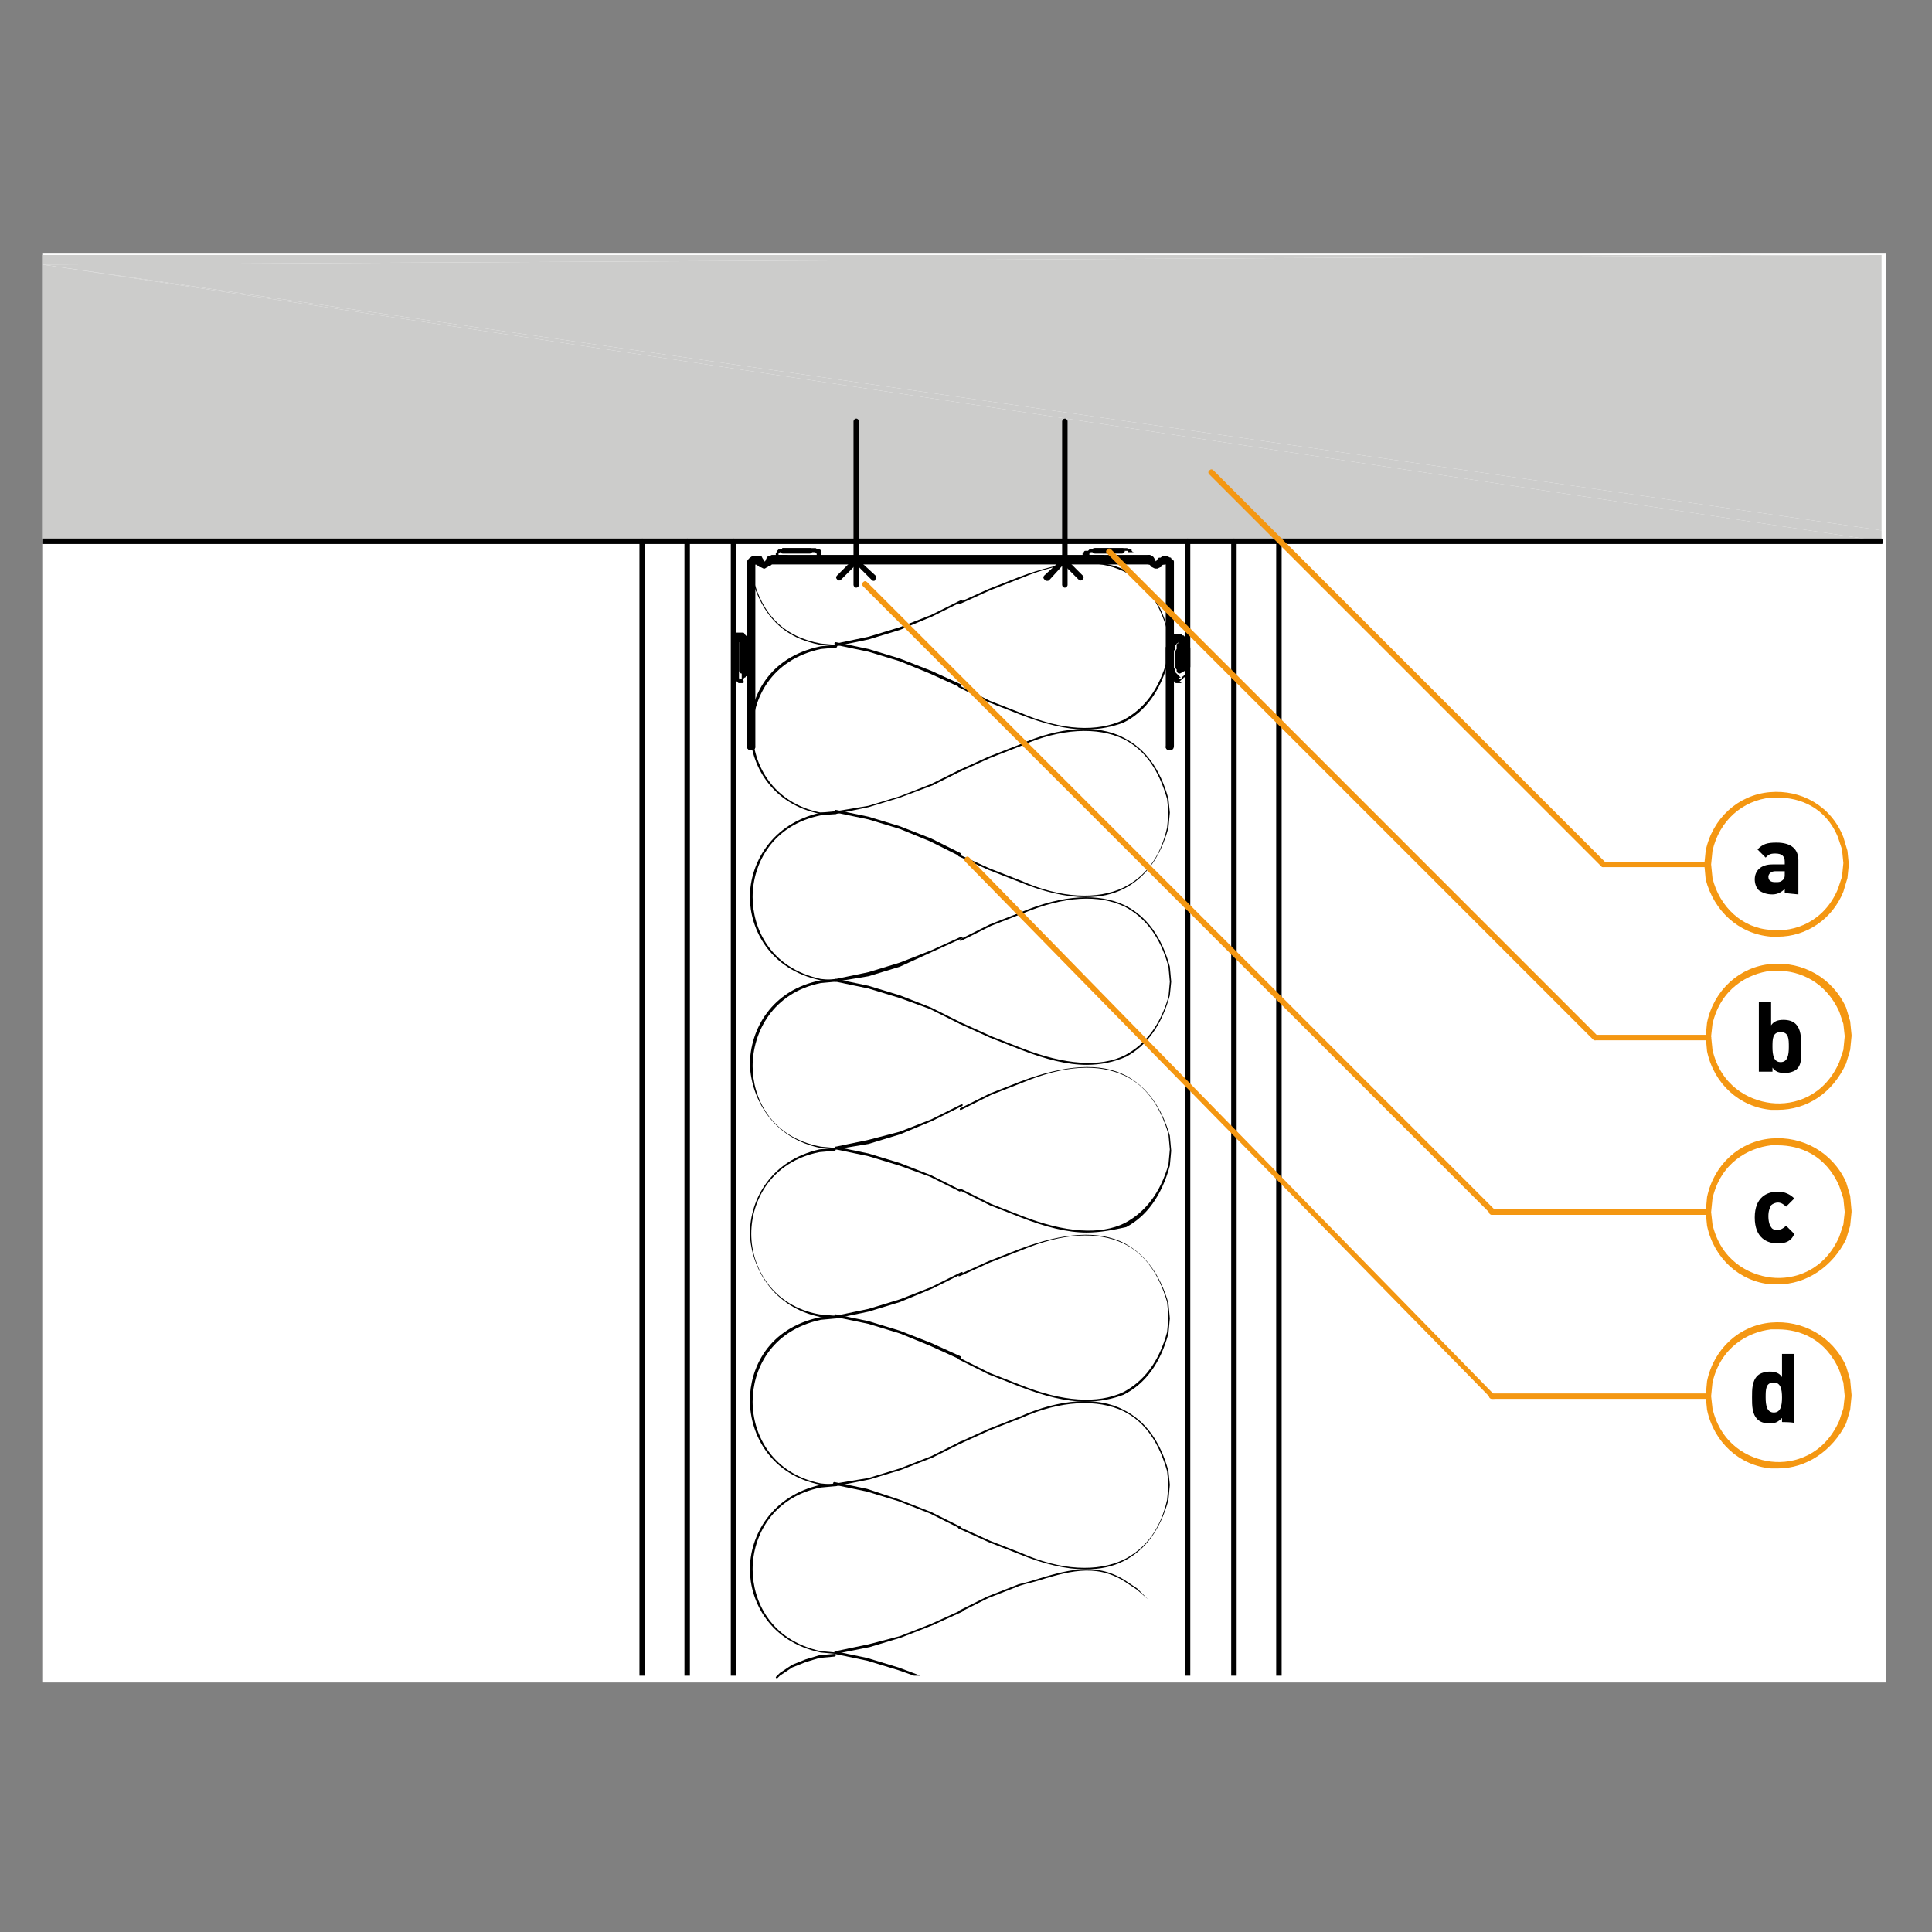 <?xml version="1.0" encoding="utf-8"?>
<!-- Generator: Adobe Illustrator 27.2.0, SVG Export Plug-In . SVG Version: 6.00 Build 0)  -->
<svg version="1.1" id="Lager_1" xmlns="http://www.w3.org/2000/svg" xmlns:xlink="http://www.w3.org/1999/xlink" x="0px" y="0px"
	 viewBox="0 0 141.7 141.7" style="enable-background:new 0 0 141.7 141.7;" xml:space="preserve">
<rect x="0" y="0" width="141.7" height="141.7" fill="#808080" stroke="none"/>
<style type="text/css">
	.st0{fill:#FFFFFF;}
	.st1{fill:#CCCCCB;}
	.st2{clip-path:url(#SVGID_00000038412239484909864740000017715726977872224949_);}
	.st3{clip-path:url(#SVGID_00000182495216957643500420000015431249228119901084_);}
	.st4{clip-path:url(#SVGID_00000129888454203477238960000009995083562943705020_);}
	.st5{clip-path:url(#SVGID_00000011734155360820283170000013701535978079612849_);}
	.st6{clip-path:url(#SVGID_00000148624907245460076910000000283513266524961470_);}
	.st7{clip-path:url(#SVGID_00000099657061505834618960000003011625247838895495_);}
	.st8{clip-path:url(#SVGID_00000091696201332683169430000008452120441875224463_);}
	.st9{clip-path:url(#SVGID_00000131347385958799792930000006798815244115213491_);}
	.st10{clip-path:url(#SVGID_00000057867887167818450350000000976854315952552621_);}
	.st11{clip-path:url(#SVGID_00000070077586320034667540000000318273946334228611_);}
	.st12{clip-path:url(#SVGID_00000008137083343248952180000002774132007760473243_);}
	.st13{clip-path:url(#SVGID_00000003083683607041418130000013188085206791596439_);}
	.st14{clip-path:url(#SVGID_00000099624120616321228370000011214148834730283142_);}
	.st15{clip-path:url(#SVGID_00000173853718077844394790000008963742413450411151_);}
	.st16{clip-path:url(#SVGID_00000063618201453332354340000003768374478091114131_);}
	.st17{clip-path:url(#SVGID_00000078763019375173947900000003725700414476567452_);}
	.st18{clip-path:url(#SVGID_00000098215191072918082910000017984296315088047783_);}
	.st19{clip-path:url(#SVGID_00000127033226164506517970000014328956174358922127_);}
	.st20{clip-path:url(#SVGID_00000048498888028113896300000016051273853028062615_);}
	.st21{clip-path:url(#SVGID_00000165917132232550014790000001290642194954548378_);}
	.st22{clip-path:url(#SVGID_00000016780385291701085750000018255058289038971839_);}
	.st23{clip-path:url(#SVGID_00000145034886928042159880000002677699896750820739_);}
	.st24{clip-path:url(#SVGID_00000075141950410164355530000014210931427546158266_);}
	.st25{clip-path:url(#SVGID_00000098929111384816379210000008740413359346490803_);}
	.st26{clip-path:url(#SVGID_00000059285506354570547370000010649849534099805628_);}
	.st27{clip-path:url(#SVGID_00000141424409499999935600000006405050913123271331_);}
	.st28{fill:#F49712;}
	.st29{clip-path:url(#SVGID_00000146486727916426604880000006346576647885680798_);}
	.st30{clip-path:url(#SVGID_00000096043187835972718670000014473381774022139018_);}
	.st31{clip-path:url(#SVGID_00000054234927261842771630000005103760360982147976_);}
</style>
<g>
	<rect x="3.1" y="18.6" class="st0" width="135.2" height="104.8"/>
</g>
<g>
	<polygon class="st1" points="3.1,19.4 138,39.7 138,38.9 3.1,19.4 	"/>
</g>
<g>
	<polygon class="st1" points="3.1,39.7 138,39.7 3.1,19.4 	"/>
</g>
<g>
	<polygon class="st1" points="3.1,18.7 3.1,19.4 138,18.7 	"/>
</g>
<g>
	<polygon class="st1" points="3.1,19.4 3.1,19.4 138,38.9 138,18.7 	"/>
</g>
<g>
	<g>
		<defs>
			<rect id="SVGID_1_" x="3.1" y="39.4" width="135" height="83.5"/>
		</defs>
		<clipPath id="SVGID_00000170970764635103755560000006657333655648925342_">
			<use xlink:href="#SVGID_1_"  style="overflow:visible;"/>
		</clipPath>
		<g style="clip-path:url(#SVGID_00000170970764635103755560000006657333655648925342_);">
			<path d="M138,39.9H3c-0.1,0-0.2-0.1-0.2-0.2s0.1-0.2,0.2-0.2h135c0.1,0,0.2,0.1,0.2,0.2S138.1,39.9,138,39.9z"/>
		</g>
	</g>
	<g>
		<defs>
			<rect id="SVGID_00000013181657872908466340000000179054946499760284_" x="3.1" y="39.4" width="135" height="83.5"/>
		</defs>
		<clipPath id="SVGID_00000162326664456035557250000013403027527072562571_">
			<use xlink:href="#SVGID_00000013181657872908466340000000179054946499760284_"  style="overflow:visible;"/>
		</clipPath>
		<g style="clip-path:url(#SVGID_00000162326664456035557250000013403027527072562571_);">
			<path d="M53.8,123.1c-0.1,0-0.2-0.1-0.2-0.2V39.7c0-0.1,0.1-0.2,0.2-0.2s0.2,0.1,0.2,0.2V123C53.9,123.1,53.8,123.1,53.8,123.1z"
				/>
		</g>
	</g>
	<g>
		<defs>
			<rect id="SVGID_00000005245094127593682700000006896750241493909412_" x="3.1" y="39.4" width="135" height="83.5"/>
		</defs>
		<clipPath id="SVGID_00000085954230758162577190000016178281244213985168_">
			<use xlink:href="#SVGID_00000005245094127593682700000006896750241493909412_"  style="overflow:visible;"/>
		</clipPath>
		<g style="clip-path:url(#SVGID_00000085954230758162577190000016178281244213985168_);">
			<path d="M50.4,123.1c-0.1,0-0.2-0.1-0.2-0.2V39.7c0-0.1,0.1-0.2,0.2-0.2s0.2,0.1,0.2,0.2V123C50.6,123.1,50.5,123.1,50.4,123.1z"
				/>
		</g>
	</g>
	<g>
		<defs>
			<rect id="SVGID_00000085214272994256904670000017328944964856632224_" x="3.1" y="39.4" width="135" height="83.5"/>
		</defs>
		<clipPath id="SVGID_00000134934253170323427930000000708814956857901754_">
			<use xlink:href="#SVGID_00000085214272994256904670000017328944964856632224_"  style="overflow:visible;"/>
		</clipPath>
		<g style="clip-path:url(#SVGID_00000134934253170323427930000000708814956857901754_);">
			<path d="M47.1,123.1c-0.1,0-0.2-0.1-0.2-0.2V39.7c0-0.1,0.1-0.2,0.2-0.2s0.2,0.1,0.2,0.2V123C47.3,123.1,47.2,123.1,47.1,123.1z"
				/>
		</g>
	</g>
	<g>
		<defs>
			<rect id="SVGID_00000110458165894025343750000004118370109391683746_" x="3.1" y="39.4" width="135" height="83.5"/>
		</defs>
		<clipPath id="SVGID_00000075162911717133624800000006995216006850173845_">
			<use xlink:href="#SVGID_00000110458165894025343750000004118370109391683746_"  style="overflow:visible;"/>
		</clipPath>
		<g style="clip-path:url(#SVGID_00000075162911717133624800000006995216006850173845_);">
			<path d="M87.1,123.1c-0.1,0-0.2-0.1-0.2-0.2V39.7c0-0.1,0.1-0.2,0.2-0.2s0.2,0.1,0.2,0.2V123C87.3,123.1,87.2,123.1,87.1,123.1z"
				/>
		</g>
	</g>
	<g>
		<defs>
			<rect id="SVGID_00000068678649878672423330000013170482489010690206_" x="3.1" y="39.4" width="135" height="83.5"/>
		</defs>
		<clipPath id="SVGID_00000103248191385666551780000006748054576901771168_">
			<use xlink:href="#SVGID_00000068678649878672423330000013170482489010690206_"  style="overflow:visible;"/>
		</clipPath>
		<g style="clip-path:url(#SVGID_00000103248191385666551780000006748054576901771168_);">
			<path d="M90.5,123.1c-0.1,0-0.2-0.1-0.2-0.2V39.7c0-0.1,0.1-0.2,0.2-0.2s0.2,0.1,0.2,0.2V123C90.6,123.1,90.6,123.1,90.5,123.1z"
				/>
		</g>
	</g>
	<g>
		<defs>
			<rect id="SVGID_00000170994871755170582520000017551291057669147830_" x="3.1" y="39.4" width="135" height="83.5"/>
		</defs>
		<clipPath id="SVGID_00000181802046669586497770000017345330156788297650_">
			<use xlink:href="#SVGID_00000170994871755170582520000017551291057669147830_"  style="overflow:visible;"/>
		</clipPath>
		<g style="clip-path:url(#SVGID_00000181802046669586497770000017345330156788297650_);">
			<path d="M93.8,123.1c-0.1,0-0.2-0.1-0.2-0.2V39.7c0-0.1,0.1-0.2,0.2-0.2s0.2,0.1,0.2,0.2V123C93.9,123.1,93.8,123.1,93.8,123.1z"
				/>
		</g>
	</g>
</g>
<g>
	<path d="M62.8,43.1c-0.1,0-0.2-0.1-0.2-0.2v-12c0-0.1,0.1-0.2,0.2-0.2s0.2,0.1,0.2,0.2v12C63,43,62.9,43.1,62.8,43.1z"/>
</g>
<g>
	<path d="M64.1,42.6c-0.1,0-0.1,0-0.2-0.1l-1.1-1.1l-1.1,1.1c-0.1,0.1-0.2,0.1-0.3,0s-0.1-0.2,0-0.3l1.2-1.2c0.1-0.1,0.2-0.1,0.3,0
		l1.3,1.2c0.1,0.1,0.1,0.2,0,0.3C64.2,42.6,64.1,42.6,64.1,42.6z"/>
</g>
<g>
	<path d="M85.6,41.2h-0.3c-0.1,0-0.2-0.1-0.2-0.2s0.1-0.2,0.2-0.2h0.3c0.1,0,0.2,0.1,0.2,0.2S85.7,41.2,85.6,41.2z"/>
</g>
<g>
	<path d="M56.4,41.3c-0.1,0-0.2-0.1-0.2-0.2c0-0.1,0-0.3,0.2-0.3l0.2-0.1l27.7,0c0.1,0,0.2,0.1,0.2,0.2s-0.1,0.2-0.2,0.2H56.6
		L56.4,41.3C56.4,41.3,56.4,41.3,56.4,41.3z"/>
</g>
<g>
	<path d="M55.5,41.2h-0.3c-0.1,0-0.2-0.1-0.2-0.2s0.1-0.2,0.2-0.2h0.3c0.1,0,0.2,0.1,0.2,0.2S55.7,41.2,55.5,41.2z"/>
</g>
<g>
	<path d="M55.2,55H55c-0.1,0-0.2-0.1-0.2-0.2s0.1-0.2,0.2-0.2h0.2c0.1,0,0.2,0.1,0.2,0.2S55.3,55,55.2,55z"/>
</g>
<g>
	<path d="M55,41.5c0,0-0.1,0-0.1,0c-0.1-0.1-0.1-0.2-0.1-0.3l0.1-0.2c0,0,0.1-0.1,0.1-0.1l0.2,0c0.1,0,0.3,0,0.3,0.2
		c0,0.1,0,0.3-0.2,0.3l-0.1,0l-0.1,0.1C55.1,41.4,55.1,41.5,55,41.5z"/>
</g>
<g>
	<path d="M85.6,41.4h-0.3c-0.1,0-0.2-0.1-0.2-0.2s0.1-0.2,0.2-0.2h0.3c0.1,0,0.2,0.1,0.2,0.2S85.7,41.4,85.6,41.4z"/>
</g>
<g>
	<path d="M56.5,41.4c-0.1,0-0.2,0-0.2-0.1c-0.1-0.1,0-0.3,0.1-0.3l0.1,0c0,0,0.1,0,0.1,0h27.7c0.1,0,0.2,0.1,0.2,0.2
		s-0.1,0.2-0.2,0.2l-27.7,0C56.6,41.4,56.5,41.4,56.5,41.4z"/>
</g>
<g>
	<path d="M55.5,41.4h-0.3c-0.1,0-0.2-0.1-0.2-0.2s0.1-0.2,0.2-0.2h0.3c0.1,0,0.2,0.1,0.2,0.2S55.7,41.4,55.5,41.4z"/>
</g>
<g>
	<path d="M55.2,41.4c-0.1,0-0.2-0.1-0.2-0.2v0c0-0.1,0-0.2,0.1-0.2l0.1,0c0.1-0.1,0.3,0,0.3,0.1s0,0.3-0.1,0.3l0,0
		C55.3,41.4,55.2,41.4,55.2,41.4z"/>
</g>
<g>
	<path d="M55,55c-0.1,0-0.2-0.1-0.2-0.2V41.2c0-0.1,0.1-0.2,0.2-0.2s0.2,0.1,0.2,0.2v13.5C55.2,54.9,55.1,55,55,55z"/>
</g>
<g>
	<path d="M55.2,55c-0.1,0-0.2-0.1-0.2-0.2V41.2c0-0.1,0.1-0.2,0.2-0.2s0.2,0.1,0.2,0.2v13.5C55.4,54.9,55.3,55,55.2,55z"/>
</g>
<g>
	<path d="M85.9,55h-0.2c-0.1,0-0.2-0.1-0.2-0.2c0-0.1,0.1-0.2,0.2-0.2V41.2c0-0.1,0.1-0.2,0.2-0.2s0.2,0.1,0.2,0.2v13.5
		C86.1,54.9,86,55,85.9,55z"/>
</g>
<g>
	<path d="M85.7,55c-0.1,0-0.2-0.1-0.2-0.2V41.2c0-0.1,0.1-0.2,0.2-0.2s0.2,0.1,0.2,0.2v13.5C86,54.9,85.8,55,85.7,55z"/>
</g>
<g>
	<path d="M85.9,41.5c-0.1,0-0.2,0-0.2-0.1l-0.1-0.1l-0.1,0c-0.1,0-0.2-0.2-0.2-0.3c0-0.1,0.2-0.2,0.3-0.2l0.2,0.1
		c0.1,0,0.1,0,0.1,0.1l0.1,0.2c0.1,0.1,0.1,0.3-0.1,0.3C86,41.5,85.9,41.5,85.9,41.5z"/>
</g>
<g>
	<path d="M85.7,41.4c-0.1,0-0.2,0-0.2-0.1l0,0c-0.1-0.1-0.2-0.2-0.1-0.3c0.1-0.1,0.2-0.2,0.3-0.1l0.1,0c0.1,0,0.1,0.1,0.1,0.2
		C86,41.3,85.8,41.4,85.7,41.4z"/>
</g>
<g>
	<path d="M56,41.6c-0.1,0-0.1,0-0.2-0.1l-0.2-0.2l-0.1,0c-0.1,0-0.2-0.1-0.2-0.2c0,0,0,0,0-0.1c0-0.1,0.2-0.2,0.3-0.2l0.2,0l0,0l0,0
		l0,0l0,0l0,0l0,0c0,0,0.1,0,0.1,0.1l0.2,0.3c0.1,0.1,0.1,0.3,0,0.3C56.1,41.6,56,41.6,56,41.6z"/>
</g>
<g>
	<path d="M55.8,41.6c-0.1,0-0.1,0-0.2-0.1l-0.3-0.2c-0.1-0.1-0.2-0.2-0.1-0.3c0.1-0.1,0.2-0.2,0.3-0.1l0.1,0c0,0,0,0,0.1,0l0.2,0.2
		c0.1,0.1,0.1,0.2,0,0.3C56,41.6,55.9,41.6,55.8,41.6z"/>
</g>
<g>
	<path d="M56.2,41.6H56c-0.1,0-0.2-0.1-0.2-0.2s0.1-0.2,0.2-0.2h0.1l0.1-0.2c0.1-0.1,0.2-0.1,0.3,0c0.1,0.1,0.1,0.2,0,0.3l-0.2,0.3
		C56.3,41.5,56.2,41.6,56.2,41.6z"/>
</g>
<g>
	<path d="M56.1,41.7c0,0-0.1,0-0.1,0l-0.2-0.1c-0.1-0.1-0.2-0.2-0.1-0.3c0.1-0.1,0.2-0.2,0.3-0.1l0.1,0l0.1,0l0.2-0.2
		c0.1-0.1,0.2-0.1,0.3,0c0.1,0.1,0.1,0.2,0,0.3l-0.2,0.2c0,0,0,0-0.1,0L56.1,41.7C56.1,41.7,56.1,41.7,56.1,41.7z"/>
</g>
<g>
	<path d="M84.5,41.3C84.5,41.3,84.4,41.3,84.5,41.3l-0.3-0.1c-0.1,0-0.2-0.2-0.2-0.3c0-0.1,0.2-0.2,0.3-0.2l0.2,0.1
		c0.1,0,0.2,0.2,0.2,0.3C84.7,41.2,84.6,41.3,84.5,41.3z"/>
</g>
<g>
	<path d="M84.4,41.4c0,0-0.1,0-0.1,0l-0.1,0C84,41.3,84,41.1,84,41c0.1-0.1,0.2-0.2,0.3-0.1l0.1,0c0.1,0.1,0.2,0.2,0.1,0.3
		C84.5,41.4,84.4,41.4,84.4,41.4z"/>
</g>
<g>
	<path d="M84.9,41.6c-0.1,0-0.1,0-0.2,0c-0.1-0.1-0.1-0.2,0-0.3l0.2-0.3c0,0,0.1-0.1,0.1-0.1l0.2,0c0.1,0,0.3,0,0.3,0.2
		s-0.1,0.3-0.2,0.3l-0.1,0l-0.2,0.2C85,41.5,85,41.6,84.9,41.6z"/>
</g>
<g>
	<path d="M85,41.6c-0.1,0-0.1,0-0.2-0.1c-0.1-0.1-0.1-0.2,0-0.3l0.2-0.2c0,0,0,0,0.1,0l0.1,0c0.1-0.1,0.3,0,0.3,0.1
		c0.1,0.1,0,0.3-0.1,0.3l-0.1,0l-0.2,0.2C85.1,41.6,85.1,41.6,85,41.6z"/>
</g>
<g>
	<path d="M84.7,41.6c-0.1,0-0.1,0-0.2-0.1l-0.2-0.3c-0.1-0.1-0.1-0.3,0-0.3c0.1-0.1,0.3-0.1,0.3,0l0.2,0.3c0.1,0.1,0.1,0.3,0,0.3
		C84.8,41.6,84.7,41.6,84.7,41.6z"/>
</g>
<g>
	<path d="M84.9,41.6h-0.2c-0.1,0-0.2-0.1-0.2-0.2s0.1-0.2,0.2-0.2h0.2c0.1,0,0.2,0.1,0.2,0.2S85,41.6,84.9,41.6z"/>
</g>
<g>
	<path d="M84.6,41.6c-0.1,0-0.1,0-0.2-0.1l-0.2-0.2c-0.1-0.1-0.1-0.2,0-0.3c0.1-0.1,0.2-0.1,0.3,0l0.2,0.2c0.1,0.1,0.1,0.2,0,0.3
		C84.7,41.6,84.6,41.6,84.6,41.6z"/>
</g>
<g>
	<path d="M84.8,41.7c0,0-0.1,0-0.1,0l-0.2-0.1c-0.1-0.1-0.2-0.2-0.1-0.3c0.1-0.1,0.2-0.2,0.3-0.1l0.1,0l0.1,0c0.1-0.1,0.3,0,0.3,0.1
		c0.1,0.1,0,0.3-0.1,0.3l-0.2,0.1C84.9,41.7,84.8,41.7,84.8,41.7z"/>
</g>
<g>
	<g>
		<defs>
			<rect id="SVGID_00000090284198216014864870000002731730919839850422_" x="3.1" y="18.6" width="135" height="104.4"/>
		</defs>
		<clipPath id="SVGID_00000013877231778017344760000001075393715532939158_">
			<use xlink:href="#SVGID_00000090284198216014864870000002731730919839850422_"  style="overflow:visible;"/>
		</clipPath>
		<g style="clip-path:url(#SVGID_00000013877231778017344760000001075393715532939158_);">
			<path d="M58.2,41.2c-0.1,0-0.2,0-0.2,0c0,0,0,0-0.2,0h-0.1c0,0-0.1,0-0.1,0l0,0h-0.2c0,0-0.1,0-0.1,0l0,0h0c0,0-0.1,0-0.1,0l0,0
				h0c0,0-0.1,0-0.1,0c0,0-0.1,0-0.1-0.1c0,0,0,0,0,0c0,0,0,0,0,0c0,0-0.1-0.1-0.1-0.1l0,0c0,0,0-0.1,0-0.1v-0.2c0,0,0-0.1,0-0.1
				l0,0c0,0,0-0.1,0.1-0.1c0,0,0,0,0,0c0,0,0,0,0-0.1c0,0,0.1-0.1,0.1-0.1c0,0,0.1,0,0.1,0c0,0,0.1,0,0.1,0h0c0,0,0.1-0.1,0.1-0.1
				l0.2,0c0,0,0.1,0,0.1,0l0.3,0c0,0,0.1,0,0.1,0h1c0,0,0.1,0,0.1,0l0,0h0.3c0,0,0.1,0,0.1,0l0,0h0.2c0,0,0.1,0,0.1,0.1h0
				c0,0,0.1,0,0.1,0c0,0,0.1,0,0.1,0c0,0,0.1,0,0.1,0.1c0,0,0,0,0,0.1c0,0,0,0,0,0l0,0c0,0,0,0.1,0,0.1l0,0c0,0,0,0.1,0,0.1v0.2
				c0,0,0,0.1,0,0.1l0,0c0,0,0,0.1-0.1,0.1c0,0,0,0,0,0c0,0,0,0,0,0c0,0-0.1,0.1-0.1,0.1c0,0-0.1,0-0.1,0l0,0c0,0-0.1,0-0.1,0l0,0
				c0,0-0.1,0-0.1,0l-0.2,0c0,0-0.1,0-0.1,0h-0.1c-0.2,0-0.2,0-0.2,0c-0.1,0-0.2,0.1-0.3,0h-0.3C58.2,41.2,58.2,41.2,58.2,41.2z
				 M57.8,40.8c0.2,0,0.2,0,0.3,0c0,0,0,0,0.2,0h0.3c0.2,0,0.2,0,0.2,0c0.1,0,0.2-0.1,0.4,0l0,0c0,0,0.1,0,0.1,0l0.2,0
				c0,0,0.1,0,0.1,0l0,0c0,0,0.1,0,0.1,0c0,0,0.1,0,0.1,0c0,0,0,0,0,0c0,0,0,0,0,0c0,0,0,0,0.1,0c0,0,0,0,0,0l0,0l0-0.1
				c0,0,0,0,0-0.1c0,0-0.1,0-0.1-0.1c0,0,0,0,0,0c0,0-0.1,0-0.1,0c0,0-0.1,0-0.1,0h0c0,0-0.1,0-0.1-0.1h-0.1c0,0-0.1,0-0.1,0l0,0H59
				c0,0-0.1,0-0.1,0l0,0l-0.8,0c0,0-0.1,0-0.1,0l-0.3,0c0,0-0.1,0-0.1,0h-0.1c0,0-0.1,0.1-0.1,0.1h0c0,0-0.1,0-0.1,0
				c0,0-0.1,0-0.1,0c0,0,0,0,0,0c0,0,0,0,0,0c0,0,0,0-0.1,0.1c0,0,0,0,0,0l0,0l0,0.1c0,0,0,0,0,0c0,0,0,0,0.1,0c0,0,0,0,0,0
				c0,0,0,0,0,0c0,0,0.1,0,0.1,0c0,0,0.1,0,0.1,0l0,0h0c0,0,0.1,0,0.1,0l0,0h0.2c0,0,0.1,0,0.1,0l0,0h0
				C57.7,40.8,57.8,40.8,57.8,40.8z M60.2,40.5L60.2,40.5L60.2,40.5z"/>
		</g>
	</g>
</g>
<g>
	<path d="M59.1,40.6h-1.3c0,0-0.1,0-0.1,0l0,0h-0.2c0,0-0.1,0-0.1,0l0,0c-0.1,0-0.2-0.1-0.2-0.2c0-0.1,0-0.1,0.1-0.1
		c0,0,0.1-0.1,0.1-0.1l0.2,0c0,0,0.1,0,0.1,0h1.4c0,0,0.1,0,0.1,0l0,0h0.2c0.1,0,0.1,0,0.1,0.1c0,0,0.1,0.1,0.1,0.1
		c0,0.1-0.1,0.2-0.2,0.2l0,0c0,0-0.1,0-0.1,0l-0.2,0C59.2,40.6,59.1,40.6,59.1,40.6z"/>
</g>
<g>
	<path d="M81.8,41.2H81c0,0-0.1,0-0.1,0l-0.1,0h-0.3c-0.1,0-0.1,0-0.1,0h-0.2c0,0-0.1,0-0.1,0l0,0h0c0,0-0.1,0-0.1,0l0,0h0
		c-0.1,0-0.1,0-0.1,0c-0.1,0-0.1,0-0.1-0.1c0,0,0,0-0.1,0c0,0,0,0-0.1-0.1c0,0-0.1-0.1-0.1-0.1l0,0c0,0-0.1-0.1-0.1-0.1v-0.2
		c0,0,0-0.1,0.1-0.1l0,0c0,0,0-0.1,0.1-0.1c0,0,0,0,0.1,0c0,0,0,0,0.1,0c0,0,0.1-0.1,0.1-0.1c0,0,0.1,0,0.1,0c0,0,0.1,0,0.1,0h0
		c0,0,0.1-0.1,0.1-0.1l0.2,0c0,0,0.1,0,0.1,0h0.3c0,0,0.1,0,0.1,0h1c0,0,0.1,0,0.1,0h0h0.3c0,0,0.1,0,0.1,0l0,0h0.2
		c0.1,0,0.1,0,0.1,0.1h0c0.1,0,0.1,0,0.1,0c0,0,0.1,0,0.1,0c0.1,0,0.1,0,0.1,0.1c0,0,0,0,0,0l0.1,0.1c0,0,0,0,0,0
		c0.1,0,0.1,0.1,0.1,0.1v0.3c0,0.1,0,0.1-0.1,0.1c0,0,0,0-0.1,0c0,0,0,0,0,0l-0.1,0c0,0,0,0,0,0c0,0-0.1,0.1-0.1,0.1
		c0,0-0.1,0-0.1,0l-0.1,0c0,0-0.1,0-0.1,0l-0.1,0c0,0-0.1,0-0.1,0l-0.2,0c0,0-0.1,0-0.1,0h-0.3L81.8,41.2
		C81.8,41.2,81.8,41.2,81.8,41.2z M81.1,40.8h0.7l0.1,0c0,0,0.1,0,0.1,0l0.3,0c0,0,0.1,0,0.1,0l0.2,0c0,0,0.1,0,0.1,0l0.1,0
		c0,0,0.1,0,0.1,0c0,0,0.1,0,0.1,0c0,0,0.1,0,0.1,0c0,0,0-0.1,0.1-0.1c0,0,0,0,0,0v-0.1c0,0-0.1-0.1-0.1-0.1l0,0c0,0-0.1,0-0.1,0
		c0,0-0.1,0-0.1,0c0,0-0.1,0-0.1,0h0c-0.1,0-0.1,0-0.1-0.1h-0.1c0,0-0.1,0-0.1,0l0,0h-0.3c0,0-0.1,0-0.1,0h0H81c0,0-0.1,0-0.1,0
		l-0.3,0c0,0-0.1,0-0.1,0h-0.1c0,0-0.1,0.1-0.1,0.1h0c0,0-0.1,0-0.1,0c0,0-0.1,0-0.1,0c0,0,0,0,0,0c0,0,0,0-0.1,0c0,0,0,0-0.1,0.1
		c0,0,0,0,0,0l0,0l0,0.1c0,0,0,0,0,0c0,0,0,0,0.1,0c0,0,0,0,0.1,0c0,0,0,0,0,0c0,0,0.1,0,0.1,0c0,0,0.1,0,0.1,0l0,0h0
		c0,0,0.1,0,0.1,0l0,0h0.2c0.1,0,0.1,0,0.1,0h0.3C80.9,40.8,81,40.8,81.1,40.8L81.1,40.8z"/>
</g>
<g>
	<path d="M82,40.6h-1.3c0,0-0.1,0-0.1,0l0,0h-0.2c0,0-0.1,0-0.1,0l0,0c-0.1,0-0.2-0.1-0.2-0.2c0-0.1,0-0.1,0.1-0.1
		c0,0,0.1-0.1,0.1-0.1l0.2,0c0,0,0.1,0,0.1,0h1.4c0,0,0.1,0,0.1,0l0,0h0.2c0.1,0,0.1,0,0.1,0.1c0,0,0.1,0.1,0.1,0.1
		c0,0.1-0.1,0.2-0.2,0.2l0,0c0,0-0.1,0-0.1,0L82,40.6C82.1,40.6,82.1,40.6,82,40.6z"/>
</g>
<g>
	<path d="M86.6,50.1h-0.3c-0.1,0-0.1,0-0.1-0.1c-0.1,0-0.1,0-0.1-0.1c0,0-0.1-0.1-0.1-0.1l0,0c0,0,0,0,0,0c0,0-0.1-0.1-0.1-0.1
		c0,0-0.1-0.1-0.1-0.1v0c0,0-0.1-0.1-0.1-0.1l0-0.1c0,0-0.1-0.1-0.1-0.1V49c0,0-0.1-0.1-0.1-0.1v-1.4c0,0,0-0.1,0.1-0.1l0,0v-0.2
		c0,0,0-0.1,0-0.1l0,0v-0.1c0,0,0-0.1,0.1-0.1v0c0,0,0-0.1,0.1-0.1c0,0,0-0.1,0.1-0.1c0,0,0,0,0,0l0,0c0,0,0-0.1,0.1-0.1
		c0,0,0.1-0.1,0.1-0.1c0,0,0.1,0,0.1,0h0.3c0.1,0,0.1,0,0.1,0c0.1,0,0.1,0,0.1,0.1c0,0,0,0,0.1,0c0,0,0.1,0.1,0.1,0.1l0,0
		c0,0,0,0.1,0.1,0.1l0,0c0,0,0,0.1,0,0.1l0,0c0,0,0.1,0.1,0.1,0.1l0,0.1c0,0,0.1,0.1,0.1,0.1v0.2c0,0,0.1,0.1,0.1,0.1v1.4
		c0,0,0,0.1-0.1,0.1l0,0v0.2c0,0,0,0.1-0.1,0.1l0,0v0.1c0,0,0,0.1-0.1,0.1l0,0v0c0,0,0,0.1-0.1,0.1l0,0c0,0,0,0.1-0.1,0.1l0,0
		c0,0,0,0.1-0.1,0.1c0,0,0,0-0.1,0.1c0,0-0.1,0.1-0.1,0.1C86.7,50.1,86.7,50.1,86.6,50.1z M86.5,49.8L86.5,49.8c0.1,0,0.1,0,0.1,0
		c0,0,0,0,0,0c0,0,0,0,0.1-0.1c0,0,0,0,0,0l0,0c0,0,0-0.1,0.1-0.1l0,0v0c0,0,0-0.1,0.1-0.1l0,0v-0.1c0,0,0-0.1,0.1-0.1l0,0v-0.2
		c0,0,0-0.1,0.1-0.1l0,0v-1.3c0,0-0.1-0.1-0.1-0.1l0-0.2c0,0-0.1-0.1-0.1-0.1l0-0.1c0,0-0.1-0.1-0.1-0.1l0,0c0,0,0-0.1,0-0.1l0,0
		c0,0,0,0,0,0c0,0,0,0-0.1,0c0,0,0,0,0,0c0,0-0.1,0-0.1,0h0c0,0-0.1,0-0.1,0c0,0,0,0,0,0c0,0,0,0,0,0l0,0c0,0,0,0.1-0.1,0.1
		c0,0,0,0.1-0.1,0.1v0c0,0,0,0.1-0.1,0.1v0c0,0,0,0.1,0,0.1l0,0v0.2c0,0,0,0.1-0.1,0.1l0,0v1.3c0,0,0.1,0.1,0.1,0.1l0,0.2
		c0,0,0.1,0.1,0.1,0.1v0c0,0,0.1,0.1,0.1,0.1v0c0,0,0.1,0.1,0.1,0.1c0,0,0.1,0.1,0.1,0.1l0,0c0,0,0,0,0,0
		C86.4,49.7,86.4,49.7,86.5,49.8C86.4,49.7,86.5,49.7,86.5,49.8z M86.8,49.7L86.8,49.7L86.8,49.7z"/>
</g>
<g>
	<g>
		<defs>
			<rect id="SVGID_00000045602884689703694170000016452605500325022908_" x="3.1" y="18.6" width="135" height="104.4"/>
		</defs>
		<clipPath id="SVGID_00000000196704668322244460000008693051198995662246_">
			<use xlink:href="#SVGID_00000045602884689703694170000016452605500325022908_"  style="overflow:visible;"/>
		</clipPath>
		<g style="clip-path:url(#SVGID_00000000196704668322244460000008693051198995662246_);">
			<path d="M86.5,49.4L86.5,49.4c-0.1,0-0.2-0.1-0.2-0.2v-0.1c0,0-0.1-0.1-0.1-0.1v-0.1c0-0.2,0-0.2,0-0.3c0-0.1-0.1-0.2,0-0.4v-0.1
				c0-0.3,0-0.4,0.1-0.5c0,0,0,0,0-0.2v-0.1c0,0,0-0.1,0.1-0.1v-0.1c0-0.1,0.1-0.2,0.2-0.2h0.1c0.1,0,0.2,0.1,0.2,0.2v0.1
				c0,0,0.1,0.1,0.1,0.1v0.3c0,0,0.1,0.1,0.1,0.1v1c0,0,0,0.1-0.1,0.1V49c0,0,0,0.1-0.1,0.1v0.1C86.7,49.3,86.6,49.4,86.5,49.4z"/>
		</g>
	</g>
</g>
<g>
	<path d="M54.5,50.1h-0.3c0,0-0.1,0-0.1-0.1c0,0-0.1,0-0.1-0.1c0,0,0,0-0.1-0.1c0,0-0.1-0.1-0.1-0.1l0,0c0,0,0-0.1,0-0.1l0,0
		c0,0,0-0.1,0-0.1l0,0c0,0,0-0.1,0-0.1v0c0,0,0-0.1,0-0.1V49c0,0,0-0.1,0-0.1v-1.4c0,0,0-0.1,0-0.1l0,0V47c0,0,0-0.1,0-0.1v0
		c0,0,0-0.1,0-0.1l0,0v0c0,0,0-0.1,0-0.1l0,0c0,0,0-0.1,0-0.1l0,0c0,0,0-0.1,0.1-0.1c0,0,0,0,0,0c0,0,0.1-0.1,0.1-0.1
		c0,0,0.1,0,0.1,0h0.3c0,0,0.1,0,0.1,0c0,0,0.1,0,0.1,0.1c0,0,0.1,0.1,0.1,0.1l0,0c0,0,0,0,0,0c0,0,0.1,0.1,0.1,0.1c0,0,0,0.1,0,0.1
		v0c0,0,0,0.1,0,0.1l0,0.1c0,0,0,0.1,0,0.1v0.2c0,0,0,0.1,0,0.1v1.4c0,0,0,0.1,0,0.1l0,0v0.2c0,0,0,0.1,0,0.1l0,0v0.1
		c0,0,0,0.1,0,0.1v0c0,0,0,0.1,0,0.1c0,0,0,0.1-0.1,0.1c0,0,0,0,0,0l0,0c0,0,0,0.1-0.1,0.1c0,0-0.1,0.1-0.1,0.1
		C54.6,50.1,54.5,50.1,54.5,50.1z M54.3,49.8L54.3,49.8c0.1,0,0.1,0,0.1,0c0,0,0,0,0,0c0,0,0,0,0,0l0,0c0,0,0-0.1,0-0.1
		c0,0,0-0.1,0-0.1v0c0,0,0-0.1,0-0.1v0c0,0,0-0.1,0-0.1l0,0v-0.2c0,0,0-0.1,0-0.1l0,0v-1.3c0,0,0-0.1,0-0.1l0-0.2c0,0,0-0.1,0-0.1v0
		c0,0,0-0.1,0-0.1v0c0,0,0-0.1,0-0.1c0,0,0-0.1,0-0.1l0,0c0,0,0,0,0,0c0,0,0,0,0,0c0,0-0.1,0-0.1,0h0c0,0-0.1,0-0.1,0c0,0,0,0,0,0
		c0,0,0,0,0,0c0,0,0,0,0,0l0,0c0,0,0,0.1,0,0.1l0,0v0c0,0,0,0.1,0,0.1l0,0v0.1c0,0,0,0.1,0,0.1v0.2c0,0,0,0.1,0,0.1l0,0v1.3
		c0,0,0,0.1,0,0.1v0.2c0,0,0,0.1,0,0.1l0,0.1c0,0,0,0.1,0,0.1l0,0c0,0,0,0.1,0,0.1l0,0c0,0,0,0,0,0c0,0,0,0,0.1,0.1
		C54.2,49.7,54.2,49.7,54.3,49.8C54.3,49.7,54.3,49.7,54.3,49.8z M54.7,49.8L54.7,49.8L54.7,49.8z M54.9,49.2L54.9,49.2L54.9,49.2z"
		/>
</g>
<g>
	<g>
		<defs>
			<rect id="SVGID_00000021816573073064138110000006729959337594019467_" x="3.1" y="18.6" width="135" height="104.4"/>
		</defs>
		<clipPath id="SVGID_00000013189321742816743970000011351228287100106936_">
			<use xlink:href="#SVGID_00000021816573073064138110000006729959337594019467_"  style="overflow:visible;"/>
		</clipPath>
		<g style="clip-path:url(#SVGID_00000013189321742816743970000011351228287100106936_);">
			<path d="M54.4,49.4L54.4,49.4c-0.1,0-0.2-0.1-0.2-0.2l0-0.1c0,0,0-0.1,0-0.1v-0.3c0,0,0-0.1,0-0.1v-1c0,0,0-0.1,0-0.1v-0.3
				c0,0,0-0.1,0-0.1l0,0v-0.1c0-0.1,0.1-0.2,0.2-0.2h0c0.1,0,0.2,0.1,0.2,0.2v0.1c0,0,0,0.1,0,0.1v0.1c0,0.2,0,0.2,0,0.3
				c0,0.1,0,0.2,0,0.4v0.1c0,0.3,0,0.4,0,0.5c0,0,0,0,0,0.2V49c0,0,0,0.1,0,0.1v0.1C54.6,49.3,54.5,49.4,54.4,49.4z"/>
		</g>
	</g>
</g>
<g>
	<path d="M78.1,43.1c-0.1,0-0.2-0.1-0.2-0.2v-12c0-0.1,0.1-0.2,0.2-0.2s0.2,0.1,0.2,0.2v12C78.3,43,78.2,43.1,78.1,43.1z"/>
</g>
<g>
	<path d="M76.8,42.6c-0.1,0-0.1,0-0.2-0.1c-0.1-0.1-0.1-0.2,0-0.3l1.3-1.2c0.1-0.1,0.2-0.1,0.3,0l1.2,1.2c0.1,0.1,0.1,0.2,0,0.3
		c-0.1,0.1-0.2,0.1-0.3,0l-1.1-1.1L77,42.5C76.9,42.6,76.9,42.6,76.8,42.6z"/>
</g>
<g>
	<path d="M57,123.1C57,123.1,57,123.1,57,123.1c-0.1,0-0.1-0.1-0.1-0.1l0.3-0.3l0.9-0.6l1-0.4l1-0.3c0,0,0,0,0,0l1.1-0.1l0,0
		c0,0,0.1,0,0.1,0.1c0,0,0,0.1-0.1,0.1l-1.1,0.1l-1,0.3l-1,0.4l-0.9,0.6L57,123.1C57,123.1,57,123.1,57,123.1z"/>
</g>
<g>
	<g>
		<defs>
			<rect id="SVGID_00000080203520987960325230000004818689793841360302_" x="61.2" y="121" width="6.7" height="1.9"/>
		</defs>
		<clipPath id="SVGID_00000182521180100187601070000000029916819583737473_">
			<use xlink:href="#SVGID_00000080203520987960325230000004818689793841360302_"  style="overflow:visible;"/>
		</clipPath>
		<g style="clip-path:url(#SVGID_00000182521180100187601070000000029916819583737473_);">
			<path d="M67.6,123.1C67.6,123.1,67.6,123.1,67.6,123.1l-1.7-0.6l-2.3-0.7l-2.4-0.5c0,0-0.1-0.1-0.1-0.1c0,0,0-0.1,0.1-0.1
				l2.4,0.5l2.3,0.7l1.6,0.6C67.7,122.9,67.7,123,67.6,123.1C67.7,123,67.7,123.1,67.6,123.1z"/>
		</g>
	</g>
</g>
<g>
	<g>
		<defs>
			<rect id="SVGID_00000019656568197765076390000009902238832872143783_" x="70.3" y="114.9" width="15.7" height="8.1"/>
		</defs>
		<clipPath id="SVGID_00000081647304344999419740000006021826286274925743_">
			<use xlink:href="#SVGID_00000019656568197765076390000009902238832872143783_"  style="overflow:visible;"/>
		</clipPath>
		<g style="clip-path:url(#SVGID_00000081647304344999419740000006021826286274925743_);">
			<path d="M85.4,123.1C85.4,123.1,85.4,123.1,85.4,123.1C85.4,123.1,85.3,123,85.4,123.1l0.1-0.7l0.1-1.1l-0.1-1.1l-0.3-1l-0.4-1
				l-0.6-0.9l-0.8-0.7l-0.9-0.6c-2.2-1.4-4.3-0.7-6.6,0c-0.4,0.1-0.8,0.2-1.1,0.3l-2.3,0.9l-2.2,1.1c0,0-0.1,0-0.1,0
				c0,0,0-0.1,0-0.1l2.2-1.1l2.3-0.9c0.4-0.1,0.8-0.2,1.1-0.3c2.3-0.7,4.5-1.4,6.7,0l0.9,0.6l0.8,0.8l0.6,0.9l0.4,1l0.3,1
				c0,0,0,0,0,0l0.1,1.1l-0.1,1.1c0,0,0,0,0,0L85.4,123.1C85.5,123,85.5,123.1,85.4,123.1z"/>
		</g>
	</g>
</g>
<g>
	<path d="M61.3,121.3C61.3,121.3,61.2,121.3,61.3,121.3c-0.1-0.1-0.1-0.1,0-0.2l2.4-0.5L66,120l2.3-0.9l2.2-1c0,0,0.1,0,0.1,0
		c0,0,0,0.1,0,0.1l-2.2,1l-2.3,0.9l-2.3,0.7L61.3,121.3C61.3,121.3,61.3,121.3,61.3,121.3z"/>
</g>
<g>
	<g>
		<defs>
			<rect id="SVGID_00000029754949383680909710000007644960762807268517_" x="3.1" y="18.6" width="135" height="104.4"/>
		</defs>
		<clipPath id="SVGID_00000065069303518433339610000010093697234121249969_">
			<use xlink:href="#SVGID_00000029754949383680909710000007644960762807268517_"  style="overflow:visible;"/>
		</clipPath>
		<g style="clip-path:url(#SVGID_00000065069303518433339610000010093697234121249969_);">
			<path d="M61.3,121.3C61.3,121.3,61.3,121.3,61.3,121.3l-1.1-0.1c-3.8-0.8-5.2-3.8-5.2-6.1c0-2.5,1.6-5.4,5.2-6.2l1.1-0.1
				c0,0,0.1,0,0.1,0.1c0,0,0,0.1-0.1,0.1l-1.1,0.1c-3.5,0.7-5,3.5-5,6c0,2.3,1.3,5.2,5,6l1.1,0.1C61.4,121.2,61.4,121.2,61.3,121.3
				C61.4,121.3,61.3,121.3,61.3,121.3z"/>
		</g>
	</g>
</g>
<g>
	<path d="M70.4,112.1C70.4,112.1,70.4,112.1,70.4,112.1l-2.2-1.1l-2.3-0.9l-2.3-0.7l-2.4-0.5c0,0-0.1-0.1-0.1-0.1c0,0,0-0.1,0.1-0.1
		l2.4,0.5L66,110l2.3,0.9l2.2,1.1C70.5,112,70.5,112,70.4,112.1C70.5,112.1,70.5,112.1,70.4,112.1z"/>
</g>
<g>
	<g>
		<defs>
			<rect id="SVGID_00000070102643976943468760000005598906374545034648_" x="3.1" y="18.6" width="135" height="104.4"/>
		</defs>
		<clipPath id="SVGID_00000078723781088264344720000000288459096576547976_">
			<use xlink:href="#SVGID_00000070102643976943468760000005598906374545034648_"  style="overflow:visible;"/>
		</clipPath>
		<g style="clip-path:url(#SVGID_00000078723781088264344720000000288459096576547976_);">
			<path d="M79.6,115.1c-1.4,0-3.1-0.4-4.8-1.1l-2.3-0.9l-2.2-1c0,0-0.1-0.1,0-0.1s0.1-0.1,0.1,0l2.2,1l2.3,0.9
				c2.9,1.3,5.6,1.4,7.5,0.5c1.6-0.8,2.7-2.2,3.2-4.4l0.1-1.1l-0.1-1c-0.6-2.1-1.6-3.6-3.2-4.4c-1.9-0.9-4.6-0.8-7.5,0.5l-2.3,0.9
				l-2.2,1c0,0-0.1,0-0.1,0c0,0,0-0.1,0-0.1l2.2-1l2.3-0.9c2.9-1.3,5.7-1.5,7.6-0.5c1.6,0.8,2.7,2.3,3.3,4.5l0.1,1l-0.1,1.1
				c-0.6,2.2-1.7,3.7-3.3,4.5C81.6,114.9,80.7,115.1,79.6,115.1z"/>
		</g>
	</g>
</g>
<g>
	<path d="M61.3,109C61.3,109,61.2,108.9,61.3,109c-0.1-0.1-0.1-0.2,0-0.2l2.4-0.4l2.3-0.7l2.3-0.9l2.2-1.1c0,0,0.1,0,0.1,0
		c0,0,0,0.1,0,0.1l-2.2,1.1l-2.3,0.9l-2.3,0.7L61.3,109C61.3,109,61.3,109,61.3,109z"/>
</g>
<g>
	<g>
		<defs>
			<rect id="SVGID_00000164484739850732693590000015245482955838700435_" x="3.1" y="18.6" width="135" height="104.4"/>
		</defs>
		<clipPath id="SVGID_00000142895014169128380640000008400620907211767177_">
			<use xlink:href="#SVGID_00000164484739850732693590000015245482955838700435_"  style="overflow:visible;"/>
		</clipPath>
		<g style="clip-path:url(#SVGID_00000142895014169128380640000008400620907211767177_);">
			<path d="M61.3,109C61.3,109,61.3,109,61.3,109l-1.1-0.1c-3.6-0.7-5.2-3.6-5.2-6.2c0-2.3,1.3-5.3,5.2-6.1l1.1-0.1
				c0,0,0.1,0,0.1,0.1c0,0,0,0.1-0.1,0.1l-1.1,0.1c-3.7,0.8-5,3.7-5,6c0,2.5,1.5,5.3,5,6l1.1,0.1C61.4,108.8,61.4,108.8,61.3,109
				C61.4,108.9,61.3,109,61.3,109z"/>
		</g>
	</g>
</g>
<g>
	<path d="M70.4,99.7C70.4,99.7,70.4,99.7,70.4,99.7l-2.2-1L66,97.8l-2.3-0.7l-2.4-0.5c0,0-0.1-0.1-0.1-0.1c0,0,0-0.1,0.1-0.1
		l2.4,0.5l2.3,0.7l2.3,0.9l2.2,1C70.5,99.6,70.5,99.7,70.4,99.7C70.5,99.7,70.5,99.7,70.4,99.7z"/>
</g>
<g>
	<g>
		<defs>
			<rect id="SVGID_00000060735670584933561150000005755140833026597762_" x="3.1" y="18.6" width="135" height="104.4"/>
		</defs>
		<clipPath id="SVGID_00000042715122563956372580000012469729850024831638_">
			<use xlink:href="#SVGID_00000060735670584933561150000005755140833026597762_"  style="overflow:visible;"/>
		</clipPath>
		<g style="clip-path:url(#SVGID_00000042715122563956372580000012469729850024831638_);">
			<path d="M79.6,102.8c-1.4,0-3-0.4-4.8-1.1l-2.3-0.9l-2.2-1.1c0,0-0.1-0.1,0-0.1s0.1-0.1,0.1,0l2.2,1.1l2.3,0.9
				c3,1.2,5.6,1.4,7.5,0.5c1.5-0.8,2.6-2.2,3.2-4.4l0.1-1.1l-0.1-1.1c-0.6-2.1-1.7-3.6-3.2-4.3c-1.9-0.9-4.4-0.8-7.5,0.5l-2.3,0.9
				l-2.2,1c0,0-0.1,0-0.1,0c0,0,0-0.1,0-0.1l2.2-1l2.3-0.9c3.2-1.2,5.8-1.4,7.7-0.4c1.5,0.8,2.6,2.3,3.2,4.4l0.1,1.1l-0.1,1.1
				c-0.6,2.2-1.7,3.7-3.3,4.5C81.6,102.6,80.7,102.8,79.6,102.8z"/>
		</g>
	</g>
</g>
<g>
	<path d="M61.3,96.7C61.3,96.7,61.2,96.6,61.3,96.7c-0.1-0.1-0.1-0.1,0-0.2l2.4-0.5l2.3-0.7l2.3-0.9l2.2-1.1c0,0,0.1,0,0.1,0
		c0,0,0,0.1,0,0.1l-2.2,1.1L66,95.5l-2.3,0.7L61.3,96.7C61.3,96.7,61.3,96.7,61.3,96.7z"/>
</g>
<g>
	<g>
		<defs>
			<rect id="SVGID_00000021117756165378572010000000598537975701341572_" x="3.1" y="18.6" width="135" height="104.4"/>
		</defs>
		<clipPath id="SVGID_00000079459140273854775080000008333253145886586799_">
			<use xlink:href="#SVGID_00000021117756165378572010000000598537975701341572_"  style="overflow:visible;"/>
		</clipPath>
		<g style="clip-path:url(#SVGID_00000079459140273854775080000008333253145886586799_);">
			<path d="M61.3,96.7C61.3,96.7,61.3,96.7,61.3,96.7l-1.1-0.1c-3.5-0.7-5.1-3.6-5.2-6.1c0-2.6,1.6-5.4,5.1-6.2l1.1-0.1
				c0,0,0.1,0,0.1,0.1c0,0,0,0.1-0.1,0.1l-1.1,0.1c-3.5,0.7-5,3.5-5,6c0,2.5,1.6,5.3,5,5.9l1.1,0.1C61.3,96.5,61.4,96.5,61.3,96.7
				C61.4,96.6,61.3,96.7,61.3,96.7z"/>
		</g>
	</g>
</g>
<g>
	<path d="M70.4,87.4C70.4,87.4,70.4,87.4,70.4,87.4l-2.2-1.1L66,85.5l-2.3-0.7l-2.4-0.5c0,0-0.1-0.1-0.1-0.1c0,0,0-0.1,0.1-0.1
		l2.4,0.5l2.3,0.7l2.3,0.9l2.2,1.1C70.5,87.3,70.5,87.3,70.4,87.4C70.5,87.4,70.5,87.4,70.4,87.4z"/>
</g>
<g>
	<g>
		<defs>
			<rect id="SVGID_00000115514426977655236110000007733572702418509500_" x="3.1" y="18.6" width="135" height="104.4"/>
		</defs>
		<clipPath id="SVGID_00000165951955994409927220000005543286644172106132_">
			<use xlink:href="#SVGID_00000115514426977655236110000007733572702418509500_"  style="overflow:visible;"/>
		</clipPath>
		<g style="clip-path:url(#SVGID_00000165951955994409927220000005543286644172106132_);">
			<path d="M79.7,90.4c-1.4,0-3-0.4-4.8-1.1l-2.3-0.9l-2.2-1.1c0,0-0.1-0.1,0-0.1s0.1-0.1,0.1,0l2.2,1.1l2.3,0.9
				c3.1,1.2,5.7,1.4,7.5,0.5c1.5-0.8,2.6-2.2,3.2-4.3l0.1-1.1l-0.1-1.1c-0.6-2.1-1.7-3.6-3.2-4.3c-1.9-0.9-4.4-0.8-7.5,0.5l-2.3,0.9
				l-2.2,1.1c0,0-0.1,0-0.1,0c0,0,0-0.1,0-0.1l2.2-1.1l2.3-0.9c3.2-1.2,5.8-1.4,7.7-0.4c1.5,0.8,2.6,2.3,3.2,4.4l0.1,1.1l-0.1,1.1
				c-0.6,2.2-1.7,3.7-3.2,4.5C81.7,90.2,80.7,90.4,79.7,90.4z"/>
		</g>
	</g>
</g>
<g>
	<path d="M61.3,84.3C61.3,84.3,61.2,84.3,61.3,84.3c-0.1-0.1-0.1-0.1,0-0.2l2.4-0.5L66,83l2.3-0.9l2.2-1.1c0,0,0.1,0,0.1,0
		c0,0,0,0.1,0,0.1l-2.2,1.1L66,83.2l-2.3,0.7L61.3,84.3C61.3,84.3,61.3,84.3,61.3,84.3z"/>
</g>
<g>
	<g>
		<defs>
			<rect id="SVGID_00000018213547723194387460000005746584195022023042_" x="3.1" y="18.6" width="135" height="104.4"/>
		</defs>
		<clipPath id="SVGID_00000057863277810629699900000009787169806955327390_">
			<use xlink:href="#SVGID_00000018213547723194387460000005746584195022023042_"  style="overflow:visible;"/>
		</clipPath>
		<g style="clip-path:url(#SVGID_00000057863277810629699900000009787169806955327390_);">
			<path d="M61.3,84.3C61.3,84.3,61.3,84.3,61.3,84.3l-1.1-0.1c-3.5-0.7-5.1-3.6-5.2-6.1c0-2.6,1.6-5.5,5.2-6.2l1.1-0.1
				c0,0,0.1,0,0.1,0.1c0,0,0,0.1-0.1,0.1l-1.1,0.1c-3.5,0.7-5,3.6-5,6.1c0,2.3,1.3,5.2,5,5.9l1.1,0.1C61.3,84.2,61.4,84.2,61.3,84.3
				C61.4,84.3,61.3,84.3,61.3,84.3z"/>
		</g>
	</g>
</g>
<g>
	<path d="M70.4,75.1C70.4,75.1,70.4,75.1,70.4,75.1L68.2,74L66,73.2l-2.3-0.7L61.3,72c0,0-0.1-0.1-0.1-0.1c0,0,0-0.1,0.1-0.1
		l2.4,0.5L66,73l2.3,0.9l2.2,1.1C70.5,75,70.5,75,70.4,75.1C70.5,75.1,70.5,75.1,70.4,75.1z"/>
</g>
<g>
	<g>
		<defs>
			<rect id="SVGID_00000170959414366498386220000004090481071908101019_" x="3.1" y="18.6" width="135" height="104.4"/>
		</defs>
		<clipPath id="SVGID_00000150804356768311484690000005919908494044384697_">
			<use xlink:href="#SVGID_00000170959414366498386220000004090481071908101019_"  style="overflow:visible;"/>
		</clipPath>
		<g style="clip-path:url(#SVGID_00000150804356768311484690000005919908494044384697_);">
			<path d="M79.7,78.1c-1.4,0-3-0.4-4.8-1.1l-2.3-0.9l-2.2-1c0,0-0.1-0.1,0-0.1s0.1-0.1,0.1,0l2.2,1l2.3,0.9
				c3.1,1.2,5.7,1.4,7.5,0.5c1.5-0.8,2.6-2.2,3.2-4.3l0.1-1.1l-0.1-1.1c-0.6-2.2-1.7-3.6-3.2-4.4c-1.9-0.9-4.4-0.8-7.5,0.5l-2.3,0.9
				L70.5,69c0,0-0.1,0-0.1,0c0,0,0-0.1,0-0.1l2.2-1.1l2.3-0.9c3.1-1.3,5.7-1.4,7.6-0.5c1.6,0.8,2.7,2.3,3.3,4.5l0.1,1.1L85.8,73
				c-0.6,2.2-1.7,3.7-3.2,4.5C81.7,77.9,80.7,78.1,79.7,78.1z"/>
		</g>
	</g>
</g>
<g>
	<path d="M61.3,72C61.3,72,61.2,72,61.3,72c-0.1-0.1-0.1-0.1,0-0.2l2.4-0.5l2.3-0.7l2.3-0.9l2.2-1c0,0,0.1,0,0.1,0c0,0,0,0.1,0,0.1
		l-2.2,1L66,70.9l-2.3,0.7L61.3,72C61.3,72,61.3,72,61.3,72z"/>
</g>
<g>
	<g>
		<defs>
			<rect id="SVGID_00000129906039981253271300000009923903402019325613_" x="3.1" y="18.6" width="135" height="104.4"/>
		</defs>
		<clipPath id="SVGID_00000163785013175363113650000000499182258410786200_">
			<use xlink:href="#SVGID_00000129906039981253271300000009923903402019325613_"  style="overflow:visible;"/>
		</clipPath>
		<g style="clip-path:url(#SVGID_00000163785013175363113650000000499182258410786200_);">
			<path d="M61.3,72C61.3,72,61.3,72,61.3,72l-1.1-0.1c-3.8-0.8-5.2-3.8-5.2-6.1c0-2.5,1.6-5.4,5.2-6.2l1.1-0.1c0,0,0.1,0,0.1,0.1
				c0,0,0,0.1-0.1,0.1l-1.1,0.1c-3.5,0.7-5,3.5-5,6c0,2.3,1.3,5.2,5,6l1.1,0.1C61.4,71.9,61.4,71.9,61.3,72C61.4,72,61.3,72,61.3,72
				z"/>
		</g>
	</g>
</g>
<g>
	<path d="M70.4,62.8C70.4,62.8,70.4,62.8,70.4,62.8l-2.2-1.1L66,60.8l-2.3-0.7l-2.4-0.5c0,0-0.1,0-0.1-0.1c0,0,0-0.1,0.1-0.1
		l2.4,0.5l2.3,0.7l2.3,0.9l2.2,1.1C70.5,62.7,70.5,62.7,70.4,62.8C70.5,62.8,70.5,62.8,70.4,62.8z"/>
</g>
<g>
	<g>
		<defs>
			<rect id="SVGID_00000161603713391475086960000002440426417352151991_" x="3.1" y="18.6" width="135" height="104.4"/>
		</defs>
		<clipPath id="SVGID_00000115476183626854072070000014334380510516338852_">
			<use xlink:href="#SVGID_00000161603713391475086960000002440426417352151991_"  style="overflow:visible;"/>
		</clipPath>
		<g style="clip-path:url(#SVGID_00000115476183626854072070000014334380510516338852_);">
			<path d="M79.6,65.8c-1.4,0-3.1-0.4-4.8-1.1l-2.3-0.9l-2.2-1c0,0-0.1-0.1,0-0.1s0.1-0.1,0.1,0l2.2,1l2.3,0.9
				c2.9,1.3,5.6,1.4,7.5,0.5c1.6-0.8,2.7-2.2,3.2-4.4l0.1-1.1l-0.1-1c-0.6-2.1-1.6-3.6-3.2-4.4c-1.9-0.9-4.6-0.8-7.5,0.5l-2.3,0.9
				l-2.2,1c0,0-0.1,0-0.1,0c0,0,0-0.1,0-0.1l2.2-1l2.3-0.9c2.9-1.3,5.7-1.5,7.6-0.5c1.6,0.8,2.7,2.3,3.3,4.5l0.1,1l-0.1,1.1
				c-0.6,2.2-1.7,3.7-3.3,4.5C81.6,65.6,80.7,65.8,79.6,65.8z"/>
		</g>
	</g>
</g>
<g>
	<path d="M61.3,59.7C61.3,59.7,61.2,59.6,61.3,59.7c-0.1-0.1-0.1-0.2,0-0.2l2.4-0.4l2.3-0.7l2.3-0.9l2.2-1.1c0,0,0.1,0,0.1,0
		c0,0,0,0.1,0,0.1l-2.2,1.1L66,58.5l-2.3,0.7L61.3,59.7C61.3,59.7,61.3,59.7,61.3,59.7z"/>
</g>
<g>
	<g>
		<defs>
			<rect id="SVGID_00000000185519640832388100000017998559711905651902_" x="3.1" y="18.6" width="135" height="104.4"/>
		</defs>
		<clipPath id="SVGID_00000054977169793193428420000016756104839586701973_">
			<use xlink:href="#SVGID_00000000185519640832388100000017998559711905651902_"  style="overflow:visible;"/>
		</clipPath>
		<g style="clip-path:url(#SVGID_00000054977169793193428420000016756104839586701973_);">
			<path d="M61.3,59.7C61.3,59.7,61.3,59.7,61.3,59.7l-1.1,0c-3.6-0.7-5.2-3.6-5.2-6.2c0-2.3,1.3-5.3,5.2-6.1l1.1-0.1
				c0,0,0.1,0,0.1,0.1c0,0,0,0.1-0.1,0.1l-1.1,0.1c-3.7,0.8-5,3.7-5,6c0,2.5,1.5,5.3,5,6l1.1,0C61.4,59.5,61.4,59.5,61.3,59.7
				C61.4,59.6,61.3,59.7,61.3,59.7z"/>
		</g>
	</g>
</g>
<g>
	<path d="M70.4,50.4C70.4,50.4,70.4,50.4,70.4,50.4l-2.2-1L66,48.5l-2.3-0.7l-2.4-0.5c0,0-0.1,0-0.1-0.1c0,0,0-0.1,0.1-0.1l2.4,0.5
		l2.3,0.7l2.3,0.9l2.2,1C70.5,50.3,70.5,50.4,70.4,50.4C70.5,50.4,70.5,50.4,70.4,50.4z"/>
</g>
<g>
	<g>
		<defs>
			<rect id="SVGID_00000022551629970422822510000017677486087828013758_" x="3.1" y="18.6" width="135" height="104.4"/>
		</defs>
		<clipPath id="SVGID_00000103235742450257370870000005392372498066432429_">
			<use xlink:href="#SVGID_00000022551629970422822510000017677486087828013758_"  style="overflow:visible;"/>
		</clipPath>
		<g style="clip-path:url(#SVGID_00000103235742450257370870000005392372498066432429_);">
			<path d="M79.6,53.5c-1.4,0-3-0.4-4.8-1.1l-2.3-0.9l-2.2-1.1c0,0-0.1-0.1,0-0.1s0.1-0.1,0.1,0l2.2,1.1l2.3,0.9
				c3,1.3,5.6,1.4,7.5,0.5c1.5-0.8,2.6-2.2,3.2-4.4l0.1-1.1l-0.1-1.1c-0.6-2.1-1.7-3.6-3.2-4.3c-1.9-0.9-4.4-0.8-7.5,0.5l-2.3,0.9
				l-2.2,1c0,0-0.1,0-0.1,0c0,0,0-0.1,0-0.1l2.2-1l2.3-0.9c3.2-1.2,5.8-1.4,7.7-0.5c1.5,0.8,2.6,2.3,3.2,4.5l0.1,1.1l-0.1,1.1
				c-0.6,2.2-1.7,3.7-3.3,4.5C81.6,53.3,80.7,53.5,79.6,53.5z"/>
		</g>
	</g>
</g>
<g>
	<path d="M61.3,47.4C61.3,47.4,61.2,47.3,61.3,47.4c-0.1-0.1-0.1-0.2,0-0.2l2.4-0.5l2.3-0.7l2.3-0.9l2.2-1.1c0,0,0.1,0,0.1,0
		c0,0,0,0.1,0,0.1l-2.2,1.1L66,46.2l-2.3,0.7L61.3,47.4C61.3,47.4,61.3,47.4,61.3,47.4z"/>
</g>
<g>
	<g>
		<defs>
			<rect id="SVGID_00000066498539635768287590000011897958225005278086_" x="3.1" y="18.6" width="135" height="104.4"/>
		</defs>
		<clipPath id="SVGID_00000006684862605941507500000007181196229556286872_">
			<use xlink:href="#SVGID_00000066498539635768287590000011897958225005278086_"  style="overflow:visible;"/>
		</clipPath>
		<g style="clip-path:url(#SVGID_00000006684862605941507500000007181196229556286872_);">
			<path d="M61.3,47.4C61.3,47.4,61.3,47.4,61.3,47.4l-1.1-0.1c-2.7-0.5-4.3-2.1-5.1-5l-0.1-1.1c0,0,0-0.1,0.1-0.1
				c0,0,0.1,0,0.1,0.1l0,1.1c0.7,2.8,2.3,4.4,5,4.9l1.1,0.1C61.4,47.2,61.4,47.2,61.3,47.4C61.4,47.3,61.3,47.4,61.3,47.4z"/>
		</g>
	</g>
	<g>
		<defs>
			<rect id="SVGID_00000118397532041254827720000010267069015690577042_" x="3.1" y="18.6" width="135" height="104.4"/>
		</defs>
		<clipPath id="SVGID_00000044856985212221839080000004192539466985294497_">
			<use xlink:href="#SVGID_00000118397532041254827720000010267069015690577042_"  style="overflow:visible;"/>
		</clipPath>
		<g style="clip-path:url(#SVGID_00000044856985212221839080000004192539466985294497_);">
			<path class="st28" d="M130.4,81.4c-0.2,0-0.4,0-0.5,0c-2.3-0.2-4.2-1.9-4.7-4.3l-0.1-1.1l0.1-1c0.5-2.4,2.4-4.1,4.7-4.3
				s4.5,1,5.5,3.2l0.3,1l0.1,1c0,0,0,0,0,0.1l-0.1,1l-0.3,1C134.4,80.2,132.5,81.4,130.4,81.4z M130.4,71.2c-0.2,0-0.3,0-0.5,0
				c-1.7,0.2-3.7,1.3-4.3,3.9l-0.1,0.9l0.1,1c0.6,2.6,2.6,3.7,4.3,3.9c1.7,0.2,3.9-0.5,5-3l0.3-0.9l0.1-1l-0.1-0.9l-0.3-0.9
				C133.9,72,132,71.2,130.4,71.2z"/>
		</g>
	</g>
</g>
<g>
	<path class="st28" d="M125.2,76.3H117c-0.1,0-0.2-0.1-0.2-0.2s0.1-0.2,0.2-0.2h8.3c0.1,0,0.2,0.1,0.2,0.2S125.4,76.3,125.2,76.3z"
		/>
</g>
<g>
	<g>
		<defs>
			<rect id="SVGID_00000141425050856948414340000017078748339113550210_" x="3.1" y="18.6" width="135" height="104.4"/>
		</defs>
		<clipPath id="SVGID_00000108274450546896016610000017918871194936629672_">
			<use xlink:href="#SVGID_00000141425050856948414340000017078748339113550210_"  style="overflow:visible;"/>
		</clipPath>
		<g style="clip-path:url(#SVGID_00000108274450546896016610000017918871194936629672_);">
			<path class="st28" d="M130.4,68.7c-0.2,0-0.3,0-0.5,0c-2.4-0.2-4.2-1.9-4.8-4.2l-0.1-1.1l0.1-1c0.5-2.4,2.4-4.1,4.7-4.3
				s4.5,1,5.4,3.3l0.3,1l0.1,1c0,0,0,0,0,0l-0.1,1l-0.3,1C134.4,67.4,132.5,68.7,130.4,68.7z M130.4,58.5c-0.2,0-0.3,0-0.5,0
				c-2.1,0.2-3.8,1.7-4.3,3.9l-0.1,1l0.1,1c0.5,2.1,2.2,3.7,4.3,3.8c1.7,0.2,3.9-0.6,4.9-3l0.3-0.9l0.1-1l-0.1-1l-0.3-0.9
				C133.9,59.2,132,58.5,130.4,58.5z"/>
		</g>
	</g>
</g>
<g>
	<path class="st28" d="M125.2,63.6h-7.6c-0.1,0-0.2-0.1-0.2-0.2s0.1-0.2,0.2-0.2h7.6c0.1,0,0.2,0.1,0.2,0.2S125.4,63.6,125.2,63.6z"
		/>
</g>
<g>
	<path class="st28" d="M109.5,89.1c-0.1,0-0.1,0-0.2-0.1l-46-46c-0.1-0.1-0.1-0.2,0-0.3s0.2-0.1,0.3,0l46,46c0.1,0.1,0.1,0.2,0,0.3
		C109.6,89.1,109.5,89.1,109.5,89.1z"/>
</g>
<g>
	<g>
		<defs>
			<rect id="SVGID_00000052825429443286201480000003347186554433103275_" x="3.1" y="18.6" width="135" height="104.4"/>
		</defs>
		<clipPath id="SVGID_00000159465773592793129220000010600564596885099927_">
			<use xlink:href="#SVGID_00000052825429443286201480000003347186554433103275_"  style="overflow:visible;"/>
		</clipPath>
		<g style="clip-path:url(#SVGID_00000159465773592793129220000010600564596885099927_);">
			<path class="st28" d="M130.4,94.2c-0.2,0-0.4,0-0.5,0c-2.3-0.2-4.2-1.9-4.7-4.3l-0.1-1l0.1-1.1c0.5-2.4,2.4-4.1,4.7-4.3
				s4.5,1,5.5,3.2l0.3,1l0.1,1.1c0,0,0,0,0,0.1l-0.1,1l-0.3,1C134.4,92.9,132.5,94.2,130.4,94.2z M130.4,84c-0.2,0-0.3,0-0.5,0
				c-1.7,0.2-3.7,1.3-4.3,3.9l-0.1,1l0.1,0.9c0.6,2.6,2.6,3.7,4.3,3.9c1.7,0.2,3.9-0.5,5-3l0.3-0.9l0.1-0.9l-0.1-1l-0.3-0.9
				C133.9,84.7,132,84,130.4,84z"/>
		</g>
	</g>
</g>
<g>
	<path class="st28" d="M125.2,89.1h-15.8c-0.1,0-0.2-0.1-0.2-0.2s0.1-0.2,0.2-0.2h15.8c0.1,0,0.2,0.1,0.2,0.2S125.4,89.1,125.2,89.1
		z"/>
</g>
<g>
	<path class="st28" d="M117,76.3c-0.1,0-0.1,0-0.2-0.1L81.2,40.6c-0.1-0.1-0.1-0.2,0-0.3c0.1-0.1,0.2-0.1,0.3,0l35.6,35.6
		c0.1,0.1,0.1,0.2,0,0.3C117.1,76.3,117,76.3,117,76.3z"/>
</g>
<g>
	<path class="st28" d="M117.6,63.6c-0.1,0-0.1,0-0.2-0.1L88.7,34.8c-0.1-0.1-0.1-0.2,0-0.3s0.2-0.1,0.3,0l28.7,28.7
		c0.1,0.1,0.1,0.2,0,0.3C117.8,63.5,117.7,63.6,117.6,63.6z"/>
</g>
<g>
	<path class="st28" d="M109.5,102.6c-0.1,0-0.1,0-0.2-0.1L70.8,63.2c-0.1-0.1-0.1-0.2,0-0.3c0.1-0.1,0.2-0.1,0.3,0l38.5,39.4
		c0.1,0.1,0.1,0.2,0,0.3C109.6,102.6,109.5,102.6,109.5,102.6z"/>
</g>
<g>
	<g>
		<defs>
			<rect id="SVGID_00000031173063940831025740000006772554376418336138_" x="3.1" y="18.6" width="135" height="104.4"/>
		</defs>
		<clipPath id="SVGID_00000100344184959332775550000006811328063762431385_">
			<use xlink:href="#SVGID_00000031173063940831025740000006772554376418336138_"  style="overflow:visible;"/>
		</clipPath>
		<g style="clip-path:url(#SVGID_00000100344184959332775550000006811328063762431385_);">
			<path class="st28" d="M130.4,107.7c-0.2,0-0.4,0-0.5,0c-2.3-0.2-4.2-1.9-4.7-4.3l-0.1-1l0.1-1.1c0.5-2.4,2.4-4.1,4.7-4.3
				c2.3-0.2,4.5,1,5.5,3.2l0.3,1l0.1,1.1c0,0,0,0,0,0.1l-0.1,1l-0.3,1C134.4,106.4,132.5,107.7,130.4,107.7z M130.4,97.5
				c-0.2,0-0.3,0-0.5,0c-1.7,0.2-3.7,1.3-4.3,3.9l-0.1,1l0.1,0.9c0.6,2.6,2.6,3.7,4.3,3.9c1.7,0.2,3.9-0.5,5-3l0.3-0.9l0.1-0.9
				l-0.1-1l-0.3-0.9C133.9,98.2,132,97.5,130.4,97.5z"/>
		</g>
	</g>
</g>
<g>
	<path class="st28" d="M125.2,102.6h-15.8c-0.1,0-0.2-0.1-0.2-0.2s0.1-0.2,0.2-0.2h15.8c0.1,0,0.2,0.1,0.2,0.2
		S125.4,102.6,125.2,102.6z"/>
</g>
<g>
	<path d="M130.9,65.5v-0.3c-0.2,0.2-0.5,0.4-0.9,0.4s-0.7-0.1-1-0.3c-0.2-0.2-0.3-0.5-0.3-0.8c0-0.6,0.4-1.1,1.3-1.1h0.9v-0.2
		c0-0.4-0.2-0.6-0.7-0.6c-0.4,0-0.5,0.1-0.7,0.3l-0.6-0.6c0.4-0.4,0.7-0.5,1.4-0.5c1.1,0,1.6,0.5,1.6,1.3v2.5L130.9,65.5L130.9,65.5
		z M130.9,63.9h-0.7c-0.3,0-0.5,0.2-0.5,0.4c0,0.3,0.2,0.4,0.5,0.4c0.3,0,0.4,0,0.6-0.2c0.1-0.1,0.1-0.2,0.1-0.5L130.9,63.9
		L130.9,63.9z"/>
</g>
<g>
	<path d="M130.4,91.2c-0.8,0-1.7-0.4-1.7-1.9s0.9-1.9,1.7-1.9c0.5,0,0.9,0.2,1.2,0.5l-0.6,0.6c-0.2-0.2-0.4-0.3-0.6-0.3
		c-0.2,0-0.4,0.1-0.5,0.2c-0.1,0.2-0.2,0.4-0.2,0.8s0.1,0.7,0.2,0.8c0.1,0.2,0.3,0.2,0.5,0.2c0.2,0,0.4-0.1,0.6-0.3l0.6,0.6
		C131.4,91,131,91.2,130.4,91.2z"/>
</g>
<g>
	<path d="M130.7,104.3V104c-0.3,0.3-0.5,0.4-0.9,0.4c-0.4,0-0.7-0.1-0.9-0.3c-0.4-0.4-0.4-1-0.4-1.6s0-1.2,0.4-1.6
		c0.2-0.2,0.6-0.3,0.9-0.3c0.4,0,0.7,0.1,0.9,0.4v-1.7h0.9v5.1C131.7,104.3,130.7,104.3,130.7,104.3z M130.1,101.4
		c-0.6,0-0.6,0.5-0.6,1.1s0.1,1.1,0.6,1.1s0.6-0.5,0.6-1.1S130.6,101.4,130.1,101.4z"/>
</g>
<g>
	<path d="M131.8,78.4c-0.2,0.2-0.6,0.3-0.9,0.3c-0.4,0-0.7-0.1-0.9-0.4v0.3H129v-5.1h0.9v1.7c0.2-0.3,0.5-0.4,0.9-0.4
		c0.4,0,0.7,0.1,0.9,0.3c0.4,0.4,0.4,1,0.4,1.6S132.2,78,131.8,78.4z M130.6,75.7c-0.6,0-0.6,0.5-0.6,1.1s0.1,1.1,0.6,1.1
		s0.6-0.5,0.6-1.1S131.2,75.7,130.6,75.7z"/>
</g>
</svg>

